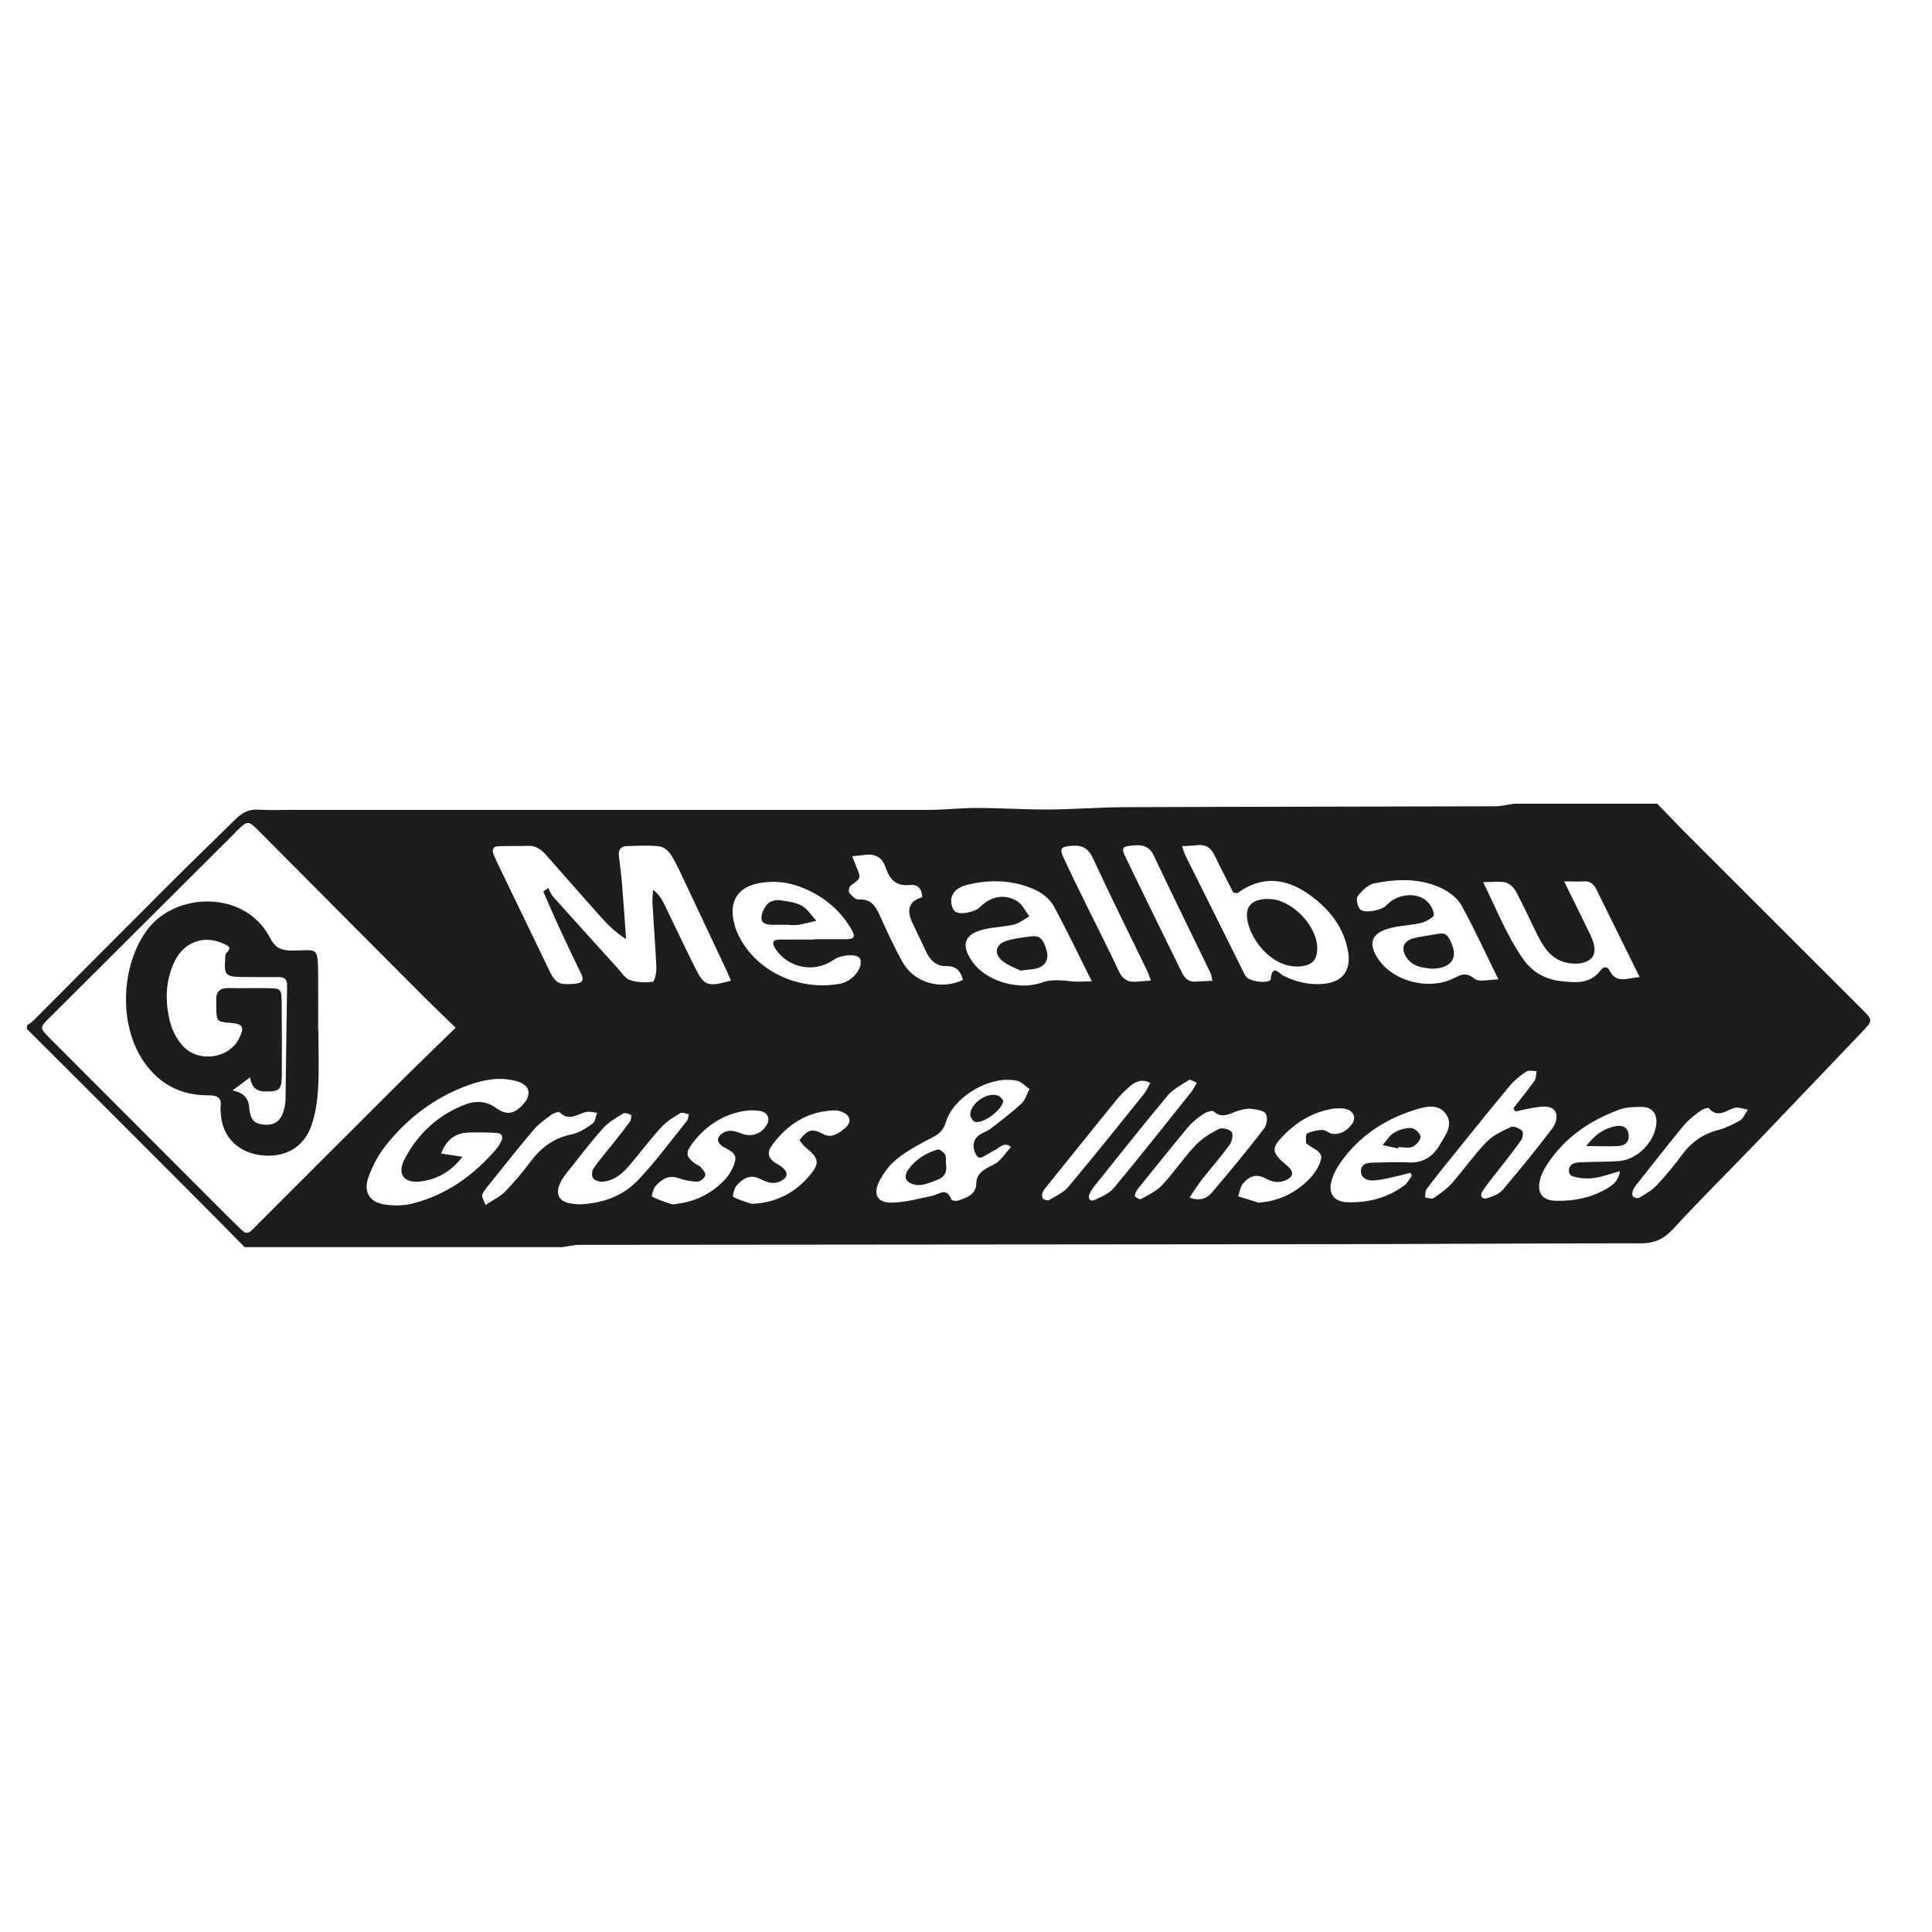 <?xml version="1.0" encoding="UTF-8"?><svg id="Ebene_1" xmlns="http://www.w3.org/2000/svg" xmlns:xlink="http://www.w3.org/1999/xlink" viewBox="0 0 150 150"><defs><style>.cls-1{fill:none;}.cls-2{fill:#1d1d1b;}</style><clipPath id="clippath"><rect class="cls-1" x="-289.31" y="-69.99" width="413.91" height="292.67"/></clipPath></defs><path class="cls-2" d="M92.93,84.07c-.25-.1-.51-.29-.62-.22-.59.38-1.24.72-1.68,1.24-1.92,2.3-3.78,4.66-5.65,6.99-.15.18-.28.38-.38.6-.17.36.03.63.36.49.55-.24,1.16-.51,1.53-.95,2.04-2.45,4.01-4.95,6-7.44.14-.18.25-.4.43-.71M135.7,86.15c-.43-.07-.73-.2-.98-.14-.68.15-1.32.86-2.04.04-.07-.08-.47.05-.64.18-.45.34-.92.68-1.28,1.11-1.18,1.42-2.32,2.89-3.47,4.34-.18.22-.37.44-.49.7-.07.14-.1.41-.01.51.08.11.38.17.49.1.48-.29.98-.58,1.36-.98.68-.72,1.32-1.5,1.91-2.3.73-1,1.64-1.67,2.86-1.98.58-.15,1.14-.44,1.68-.73.22-.12.33-.43.62-.84M89.3,84.08c-.68-.36-1.18-.08-1.62.3-.36.31-.7.65-1,1.02-1.77,2.18-3.53,4.37-5.29,6.56-.15.19-.32.36-.42.57-.07.15-.09.41,0,.52.09.11.39.18.5.11.52-.31,1.12-.58,1.49-1.03,1.99-2.37,3.92-4.79,5.86-7.2.2-.25.32-.55.49-.85M37.69,93.56c.62-.42,1.15-.66,1.53-1.05.69-.71,1.34-1.48,1.94-2.28.83-1.12,1.83-1.88,3.23-2.16.57-.12,1.12-.48,1.62-.84.21-.15.24-.55.35-.84-.27-.02-.55-.11-.81-.06-.69.13-1.35.77-2.08.04-.08-.08-.48.04-.65.17-.49.36-1.01.73-1.4,1.19-1.17,1.38-2.29,2.8-3.42,4.21-.21.26-.45.52-.56.82-.06.16.12.41.26.8M58.48,93.46c1.76-.09,3.21-.83,4.35-2.16.84-.99.76-1.36-.26-2.2-.2-.17-.52-.55-.48-.6.21-.28.49-.6.81-.7.26-.08.66.05.92.2.55.34,1.01.16,1.45-.15.39-.28.87-.64.61-1.14-.15-.28-.7-.51-1.06-.5-2.1.05-3.7,1.07-4.91,2.75-.38.53-.25.98.29,1.33.16.1.34.19.48.3.57.45.51.85-.13,1.14-.6.27-1.1.01-1.63-.24-.74-.34-1.3.06-1.75.58-.18.22-.31.81-.25.85.44.24.93.37,1.41.54.04.01.09,0,.14,0M89.36,76.14c-.14-.36-.22-.63-.35-.88-1.39-2.88-2.82-5.73-4.16-8.64-.37-.81-.89-1.02-1.68-.95-.82.08-.93.2-.58.95.56,1.21,1.15,2.41,1.74,3.61.84,1.71,1.71,3.41,2.52,5.14.28.6.66.9,1.31.85.37-.03.74-.05,1.2-.09M94.13,76.16c-.07-.32-.08-.47-.14-.6-1.47-3.04-2.96-6.06-4.4-9.11-.36-.76-.89-.88-1.62-.81-.84.08-.94.17-.57.93,1.44,3,2.92,5.98,4.38,8.97.24.49.58.72,1.12.67.37-.03.74-.04,1.23-.06M97.75,93.37c1.49-.11,2.81-.72,3.88-1.81.41-.42.79-.98.93-1.54.15-.61-.56-.8-.95-1.11-.07-.06-.21-.12-.21-.18,0-.25-.04-.66.08-.72.36-.18.78-.27,1.18-.28.26,0,.52.26.79.3.69.08,1.19-.3,1.56-.82.12-.16.17-.5.08-.66-.3-.54-.86-.51-1.39-.49-.19,0-.38.05-.56.09-1.3.28-2.39.93-3.33,1.85-1.17,1.15-1.14,1.45.15,2.53.5.42.48.81-.08,1.08-.56.27-1.08.18-1.63-.12-.67-.36-1.2-.23-1.74.4-.22.25-.26.66-.38.99.53.16,1.05.33,1.63.51M58.24,86.2c-1.83.16-3.38,1.07-4.54,2.65-.49.67-.41.96.21,1.45.15.12.36.17.48.3.17.19.42.48.37.65-.06.22-.39.5-.61.49-.5,0-1.01-.11-1.48-.27-.77-.27-1.3.1-1.76.6-.19.21-.33.81-.3.83.49.24,1.01.43,1.54.59.17.05.37-.03.56-.05,1.37-.19,2.55-.81,3.5-1.78.41-.42.75-1,.87-1.56.13-.6-.53-.82-.97-1.09l-.11-.08c-.4-.34-.3-.67.07-.93.49-.34.96-.2,1.48,0,.78.32,1.56.03,1.96-.63.3-.49.12-.97-.43-1.1-.23-.06-.47-.04-.85-.07M45.01,93.5c1.75-.06,3.34-.63,4.52-1.87,1.37-1.44,2.56-3.06,3.81-4.62.1-.12.09-.33.14-.5-.22-.04-.5-.17-.65-.09-.52.31-1.07.64-1.47,1.08-.9.98-1.7,2.06-2.57,3.07-.54.62-1.18,1.13-2.04,1.18-.24.01-.61-.12-.72-.3-.11-.18-.07-.58.07-.77.43-.62.94-1.2,1.41-1.79.47-.6.95-1.19,1.4-1.81.09-.13.13-.48.08-.51-.17-.1-.47-.2-.61-.12-.56.35-1.15.68-1.58,1.17-1.01,1.14-1.93,2.36-2.88,3.55-.18.22-.34.47-.45.73-.36.84-.07,1.37.84,1.54.23.04.47.05.7.07M92.38,92.99c.81.29,1.35.03,1.71-.4,1.39-1.63,2.75-3.28,4.06-4.98.21-.27.29-.9.12-1.15-.19-.26-.73-.32-1.13-.37-.32-.04-.66.05-.98.14-.64.19-1.24.68-1.94.06-.12-.1-.57.05-.79.2-.43.29-.85.62-1.18,1.01-1.25,1.5-2.47,3.03-3.7,4.55-.12.15-.25.29-.34.46-.06.12-.13.35-.08.39.12.11.38.25.47.19.56-.32,1.19-.61,1.62-1.07.91-.97,1.66-2.1,2.57-3.07.5-.54,1.17-.96,1.83-1.29.25-.13.83,0,1,.22.15.18.04.74-.14.99-.67.92-1.43,1.78-2.14,2.68-.34.43-.62.9-.98,1.42M66.16,66.46c.14.36.23.61.34.87.36.86.35.84-.45,1.43-.12.09-.2.45-.12.55.19.23.5.55.74.53.98-.07,1.32.54,1.66,1.28.55,1.22,1.11,2.44,1.76,3.6.91,1.6,2.98,2.17,4.67,1.36-.17-.67-.5-1.09-1.28-1.07-.75.02-1.24-.42-1.55-1.07-.37-.77-.74-1.55-1.11-2.33q-.71-1.52.78-1.95c-.01-.63-.32-1.02-.97-.95-1.07.12-1.57-.46-1.87-1.36-.27-.81-.85-1.1-1.67-.97-.27.04-.55.06-.92.1M125.76,90.93c-.76.21-1.37.45-2.01.53-.54.07-1.13.03-1.64-.13-.44-.14-.38-.84.07-1,.26-.1.56-.09.84-.1.9-.04,1.81-.01,2.71-.09,1.42-.12,2.75-1.5,2.87-2.91.06-.78-.34-1.28-1.15-1.29-.56,0-1.17.01-1.69.2-2.29.83-4.24,2.15-5.61,4.22-.23.35-.45.74-.56,1.15-.3,1.08.13,1.7,1.23,1.72,1.35.03,2.66-.22,3.85-.9.47-.27.97-.57,1.1-1.39M109.63,91.29c-.04-.08-.08-.16-.12-.24-.48.12-.96.26-1.45.36-.51.11-1.03.24-1.54.24-.43,0-.88-.23-.86-.76.02-.45.4-.61.82-.62.95-.01,1.91-.07,2.86-.02,1.15.07,1.92-.46,2.46-1.39.43-.73,1.06-1.54.46-2.37-.59-.82-1.55-.59-2.38-.33-2.38.74-4.38,2.06-5.83,4.14-.27.39-.5.82-.64,1.27-.33,1.04.1,1.73,1.2,1.77,1.6.05,3.12-.33,4.43-1.31.24-.18.39-.49.57-.74M117.64,86.29c-.05-.08-.1-.16-.14-.25.55-.71,1.12-1.4,1.64-2.13.14-.19.11-.5.16-.75-.27,0-.61-.09-.8.04-.47.31-.93.68-1.29,1.11-1.53,1.84-3.02,3.7-4.52,5.56-.66.82-1.32,1.63-1.95,2.48-.11.15-.07.42-.09.63.23.02.52.13.67.03.5-.34,1.02-.71,1.42-1.16.91-1.04,1.71-2.19,2.66-3.18.51-.52,1.23-.86,1.91-1.17.21-.1.65.1.87.29.11.1.05.55-.08.74-.58.82-1.21,1.6-1.82,2.39-.41.53-.84,1.04-1.2,1.6-.2.31-.01.62.35.51.44-.13.95-.31,1.23-.64,1.33-1.56,2.62-3.16,3.87-4.79.23-.3.4-.85.28-1.17-.21-.57-.85-.55-1.37-.48-.6.08-1.2.22-1.79.34M121.44,68.43c.68,1.39,1.23,2.5,1.77,3.61.19.38.4.77.51,1.18.24.89-.07,1.37-.97,1.56-.27.06-.56.04-.84.01-1.29-.15-1.97-1.05-2.5-2.11-.58-1.15-1.1-2.33-1.71-3.46-.16-.3-.49-.62-.8-.7-.48-.12-1.01-.03-1.75-.03,1.07,2.17,1.86,4.2,3.12,5.99.69.97,1.69,1.56,2.88,1.69,1.13.12,2.31.27,3.13-.85.21-.28.51-.31.68.02.55,1.08,1.39.58,2.34.52-1.17-2.36-2.26-4.58-3.35-6.79-.21-.42-.49-.68-1-.64-.42.03-.84,0-1.52,0M63.2,72.95v-.03c.81,0,1.62,0,2.43,0,.73,0,.83-.18.42-.86-.86-1.43-2.09-2.44-3.63-3.09-1.18-.5-2.39-.64-3.63-.37-1.5.33-2.14,1.35-1.84,2.86.06.28.13.56.24.82,1.18,2.87,4.53,4.72,8.02,4.1.23-.04.46-.14.66-.26.75-.44,1.18-1.35.85-1.76-.27-.32-1.43-.23-1.98.15-1.51,1.08-3.62.65-4.58-.92-.25-.41-.14-.64.33-.64.9-.01,1.81,0,2.71,0M84.77,76.2c-1.03-2.07-1.95-4-2.97-5.87-.28-.5-.83-.96-1.36-1.21-1.7-.8-3.49-.87-5.31-.43-.58.14-1.12.42-1.26,1.03-.07.31.03.78.24,1.01.33.35,1.57.1,1.96-.29.86-.86,1.93-1.08,2.92-.46.4.25.62.77.93,1.16-.39.22-.77.54-1.19.64-.74.18-1.51.19-2.26.36-1.62.36-1.92,1.22-.94,2.57,1.09,1.51,3.64,2.23,5.44,1.55.52-.2,1.41-.18,2.12-.08.5.07,1.02.01,1.69.01M116.33,76.03c-.98-1.99-1.85-3.89-2.85-5.72-.3-.54-.89-1.01-1.46-1.3-1.69-.85-3.52-.78-5.31-.43-.49.09-.96.57-1.29.99-.15.19-.04.77.16,1.01.3.37,1.7.11,2.06-.29.74-.83,2.17-1.07,3.04-.41.33.25.62.74.65,1.14.01.19-.6.53-.97.63-.78.19-1.61.2-2.39.4-1.53.38-1.81,1.22-.9,2.5,1.14,1.62,3.79,2.33,5.67,1.46.62-.29,1.04-.61,1.74-.02.35.29,1.14.05,1.84.05M79.91,84.54c-.33-.23-.58-.53-.88-.61-2.02-.52-4.98,1.16-5.59,3.19-.19.61-.52.93-1.08,1.21-.93.47-1.86.97-2.67,1.61-.58.45-1.07,1.09-1.41,1.75-.54,1.05-.16,1.72,1.01,1.68,1.03-.03,2.05-.31,3.06-.52.55-.11,1.14-.72,1.51.27.03.09.35.15.5.1.68-.23,1.42-.45,1.44-1.35.01-.64.4-.93.86-1.2.29-.17.62-.28.86-.5.36-.34.65-.75.97-1.13-.58-.45-.92.14-1.36.31-.13.05-.24.17-.37.22-.32.12-.7.58-.97.09-.25-.44-.33-1.03.13-1.45.28-.25.68-.34.98-.57.82-.63,1.65-1.27,2.42-1.97.26-.23.36-.65.62-1.14M35.92,89.8c-.96,1.23-2.05,1.78-3.3,1.93-1.29.15-1.81-.6-1.2-1.76,1.04-1.97,2.6-3.41,4.68-4.21.83-.32,1.66-.3,2.44.28.78.57,1.41.45,2.08-.3.71-.8.51-1.51-.52-1.8-1.25-.35-2.46-.13-3.65.28-2.63.93-4.79,2.56-6.51,4.73-.58.73-1.04,1.61-1.35,2.5-.39,1.11.13,1.91,1.29,2.07.69.1,1.45.1,2.12-.07,2.68-.68,4.82-2.22,6.59-4.31.12-.14.21-.32.3-.49.21-.39.1-.66-.35-.69-.71-.04-1.43-.05-2.14-.03-1.06.03-1.75.57-2.15,1.63.54.08,1,.15,1.69.26M91.78,65.7c.12.34.16.52.24.69,1.49,2.98,2.98,5.97,4.46,8.95.08.17.16.35.28.5.35.42,1.86.55,1.9.16.13-1.18.65-.42.98-.25,1.01.51,2.06.74,3.17.63,1.43-.15,2.09-1.03,1.86-2.46-.31-1.85-1.38-3.24-2.82-4.32-2.05-1.54-3.95-1.58-5.76-.27-.05.04-.17-.01-.34-.03-.47-.94-.98-1.9-1.45-2.89-.28-.59-.7-.87-1.35-.79-.32.04-.65.04-1.18.08M56.74,76.14c-.09-.22-.16-.43-.26-.64-1.03-2.2-2.07-4.4-3.11-6.6-.39-.82-.75-1.65-1.21-2.43-.19-.33-.58-.71-.92-.75-.84-.11-1.71-.05-2.56-.03-.46.01-.69.28-.63.75.08.71.18,1.42.24,2.13.12,1.45.21,2.89.32,4.34-.87-.54-1.49-1.19-2.08-1.85-1.36-1.53-2.72-3.07-4.07-4.61-.39-.44-.8-.8-1.45-.78-.76.03-1.52,0-2.28.03-.47.01-.56.28-.39.68.08.17.15.35.23.52,1.35,2.79,2.69,5.58,4.04,8.37.54,1.11.77,1.21,2,1.11.57-.05.78-.22.5-.8-.59-1.2-1.16-2.4-1.72-3.62-.42-.91-.81-1.83-1.21-2.74.13-.09.26-.18.39-.28.11.22.19.47.34.64,1.69,1.88,3.38,3.76,5.08,5.63.29.32.55.76.92.88.55.18,1.19.22,1.77.13.15-.02.29-.72.28-1.1-.07-1.67-.21-3.33-.3-4.99-.02-.35.03-.7.04-1.05.46.35.69.74.89,1.15.79,1.63,1.56,3.27,2.37,4.89.71,1.43.97,1.52,2.79,1.02M35.38,79.8c-1.18-1.15-2.21-2.14-3.22-3.16-4.01-4.02-8.01-8.05-12.01-12.07-.9-.9-.91-.89-1.79-.03-.1.1-.2.21-.3.31-4.73,4.71-9.46,9.43-14.19,14.14-.81.8-.82.8.03,1.65,4.55,4.56,9.1,9.12,13.65,13.67.41.41.82.8,1.23,1.2.24.24.47.29.73.04.2-.2.41-.4.61-.61,3.58-3.57,7.15-7.16,10.73-10.72,1.45-1.45,2.93-2.87,4.53-4.43M117.5,62.4h11.17c.9.92,1.78,1.86,2.69,2.76,4.39,4.39,8.78,8.77,13.17,13.16.9.9.89.91.04,1.8-2.77,2.9-5.53,5.8-8.3,8.69-2.12,2.2-4.29,4.35-6.36,6.6-.72.78-1.44,1.12-2.48,1.12-8.25,0-16.5.06-24.75.07-19.22.02-38.45.03-57.67.05-.46,0-.92.12-1.38.18h-24.63c-1.63-1.65-3.26-3.3-4.91-4.95-3.99-4-7.99-7.99-11.99-11.98v-.29c.19-.14.39-.27.55-.43,3.54-3.55,7.07-7.11,10.62-10.65,1.65-1.65,3.34-3.28,5.01-4.92.49-.49,1.03-.8,1.77-.75.85.05,1.71.02,2.57.02,6.53,0,13.07,0,19.6,0,9.92,0,19.85,0,29.77,0,1.28,0,2.55-.15,3.83-.15,1.87,0,3.74.13,5.61.12,1.92-.01,3.85-.17,5.77-.18,9.64-.04,19.27-.04,28.91-.07.46,0,.92-.13,1.39-.19"/><path class="cls-2" d="M18.09,84.67q1.16.23,1.25,1.24c.08.98.34,1.31,1.08,1.4.89.1,1.4-.26,1.64-1.2.07-.28.11-.57.11-.85.04-2.91.07-5.82.12-8.73.01-.51-.21-.67-.67-.67-1,0-2,.01-3-.01-1.08-.03-1.22-.2-1.14-1.29.01-.19-.02-.45.08-.55.54-.5.06-.62-.27-.77-1.46-.66-3-.1-3.72,1.38-.74,1.52-.77,3.14-.36,4.74.17.66.53,1.35.99,1.85,1.24,1.34,3.61.97,4.37-.6.43-.89.3-1.11-.71-1.2-1.01-.08-1.03-.11-1.07-1.08,0-.24.01-.48,0-.72-.01-.68.33-.91.98-.9,1,.03,2-.01,3,.01,1.06.02,1.09.05,1.1,1.17.02,1.86.02,3.72.01,5.58,0,1.16-.2,1.29-1.33,1.27-.7-.01-1.01-.38-1.14-1.09-.47.35-.84.63-1.34,1M24.72,80.04c0,1.48.06,2.97-.02,4.44-.06.99-.2,2.01-.53,2.93-.6,1.72-2.13,2.53-3.99,2.27-1.42-.19-2.93-1.16-3.04-3.26,0-.14-.04-.29-.02-.43.13-.8-.28-.95-.98-.95-2.09,0-3.77-.86-4.97-2.6-1.98-2.86-1.8-7.47.26-10.25,2.2-2.96,7.61-3.11,9.54.63.43.84.95.99,1.78.98,1.91-.01,1.93-.38,1.95,1.93.01,1.43,0,2.87,0,4.3h.02Z"/><path class="cls-2" d="M98.57,69.8c1.78.05,3.77,2.16,3.7,3.92-.03.81-.4,1.2-1.22,1.3-2.35.29-4.25-2.37-4.24-4,0-.84.64-1.26,1.75-1.22"/><path class="cls-2" d="M73.46,90.45c.06.44-.05.91-.66,1.14-.71.27-1.43.64-2.18.24-.39-.21-.38-.62-.13-.99.57-.81,1.37-1.31,2.29-1.59.15-.05.47.19.59.37.11.18.05.46.08.83"/><path class="cls-2" d="M77.9,85.46c-.09.75-1.64,1.84-2.22,1.63-.16-.06-.34-.35-.35-.53-.02-.89,1.35-1.83,2.18-1.49.18.07.3.29.39.39"/><path class="cls-2" d="M111.14,75.21c-.65-.07-1.41-.13-1.91-.83-.49-.68-.31-1.3.5-1.53.5-.14,1.02-.18,1.53-.28.95-.19,1.08-.13,1.43.66.53,1.19-.04,1.97-1.55,1.98"/><path class="cls-2" d="M79.21,75.35c-.37-.2-1.02-.4-1.47-.82-.61-.57-.39-1.25.43-1.49.58-.18,1.2-.25,1.8-.33.74-.11,1.02.14,1.29,1.09.18.62-.05,1.14-.65,1.35-.35.12-.74.12-1.4.21"/><path class="cls-2" d="M61.23,71.8c-.42,0-.85,0-1.27,0-.4,0-.85-.08-.84-.54.01-.37.21-.8.47-1.08.19-.21.61-.32.91-.29.6.07,1.23.15,1.75.43.45.25.76.77,1.13,1.17-.48.11-.95.24-1.43.32-.23.04-.47,0-.71,0v-.03Z"/><path class="cls-2" d="M108.55,89.17c-.4-.09-.8-.18-1.2-.27.29-.33.53-.74.89-.96.39-.23.89-.38,1.33-.36.27.01.71.42.72.66.01.26-.33.67-.61.79-.32.14-.74.03-1.12.03l-.02.11Z"/><path class="cls-2" d="M123.14,88.99c.75-.97,1.42-1.36,2.22-1.54.5-.11.98-.02,1.08.59.09.56-.23.91-.79.94-.73.04-1.47,0-2.51,0"/></svg>